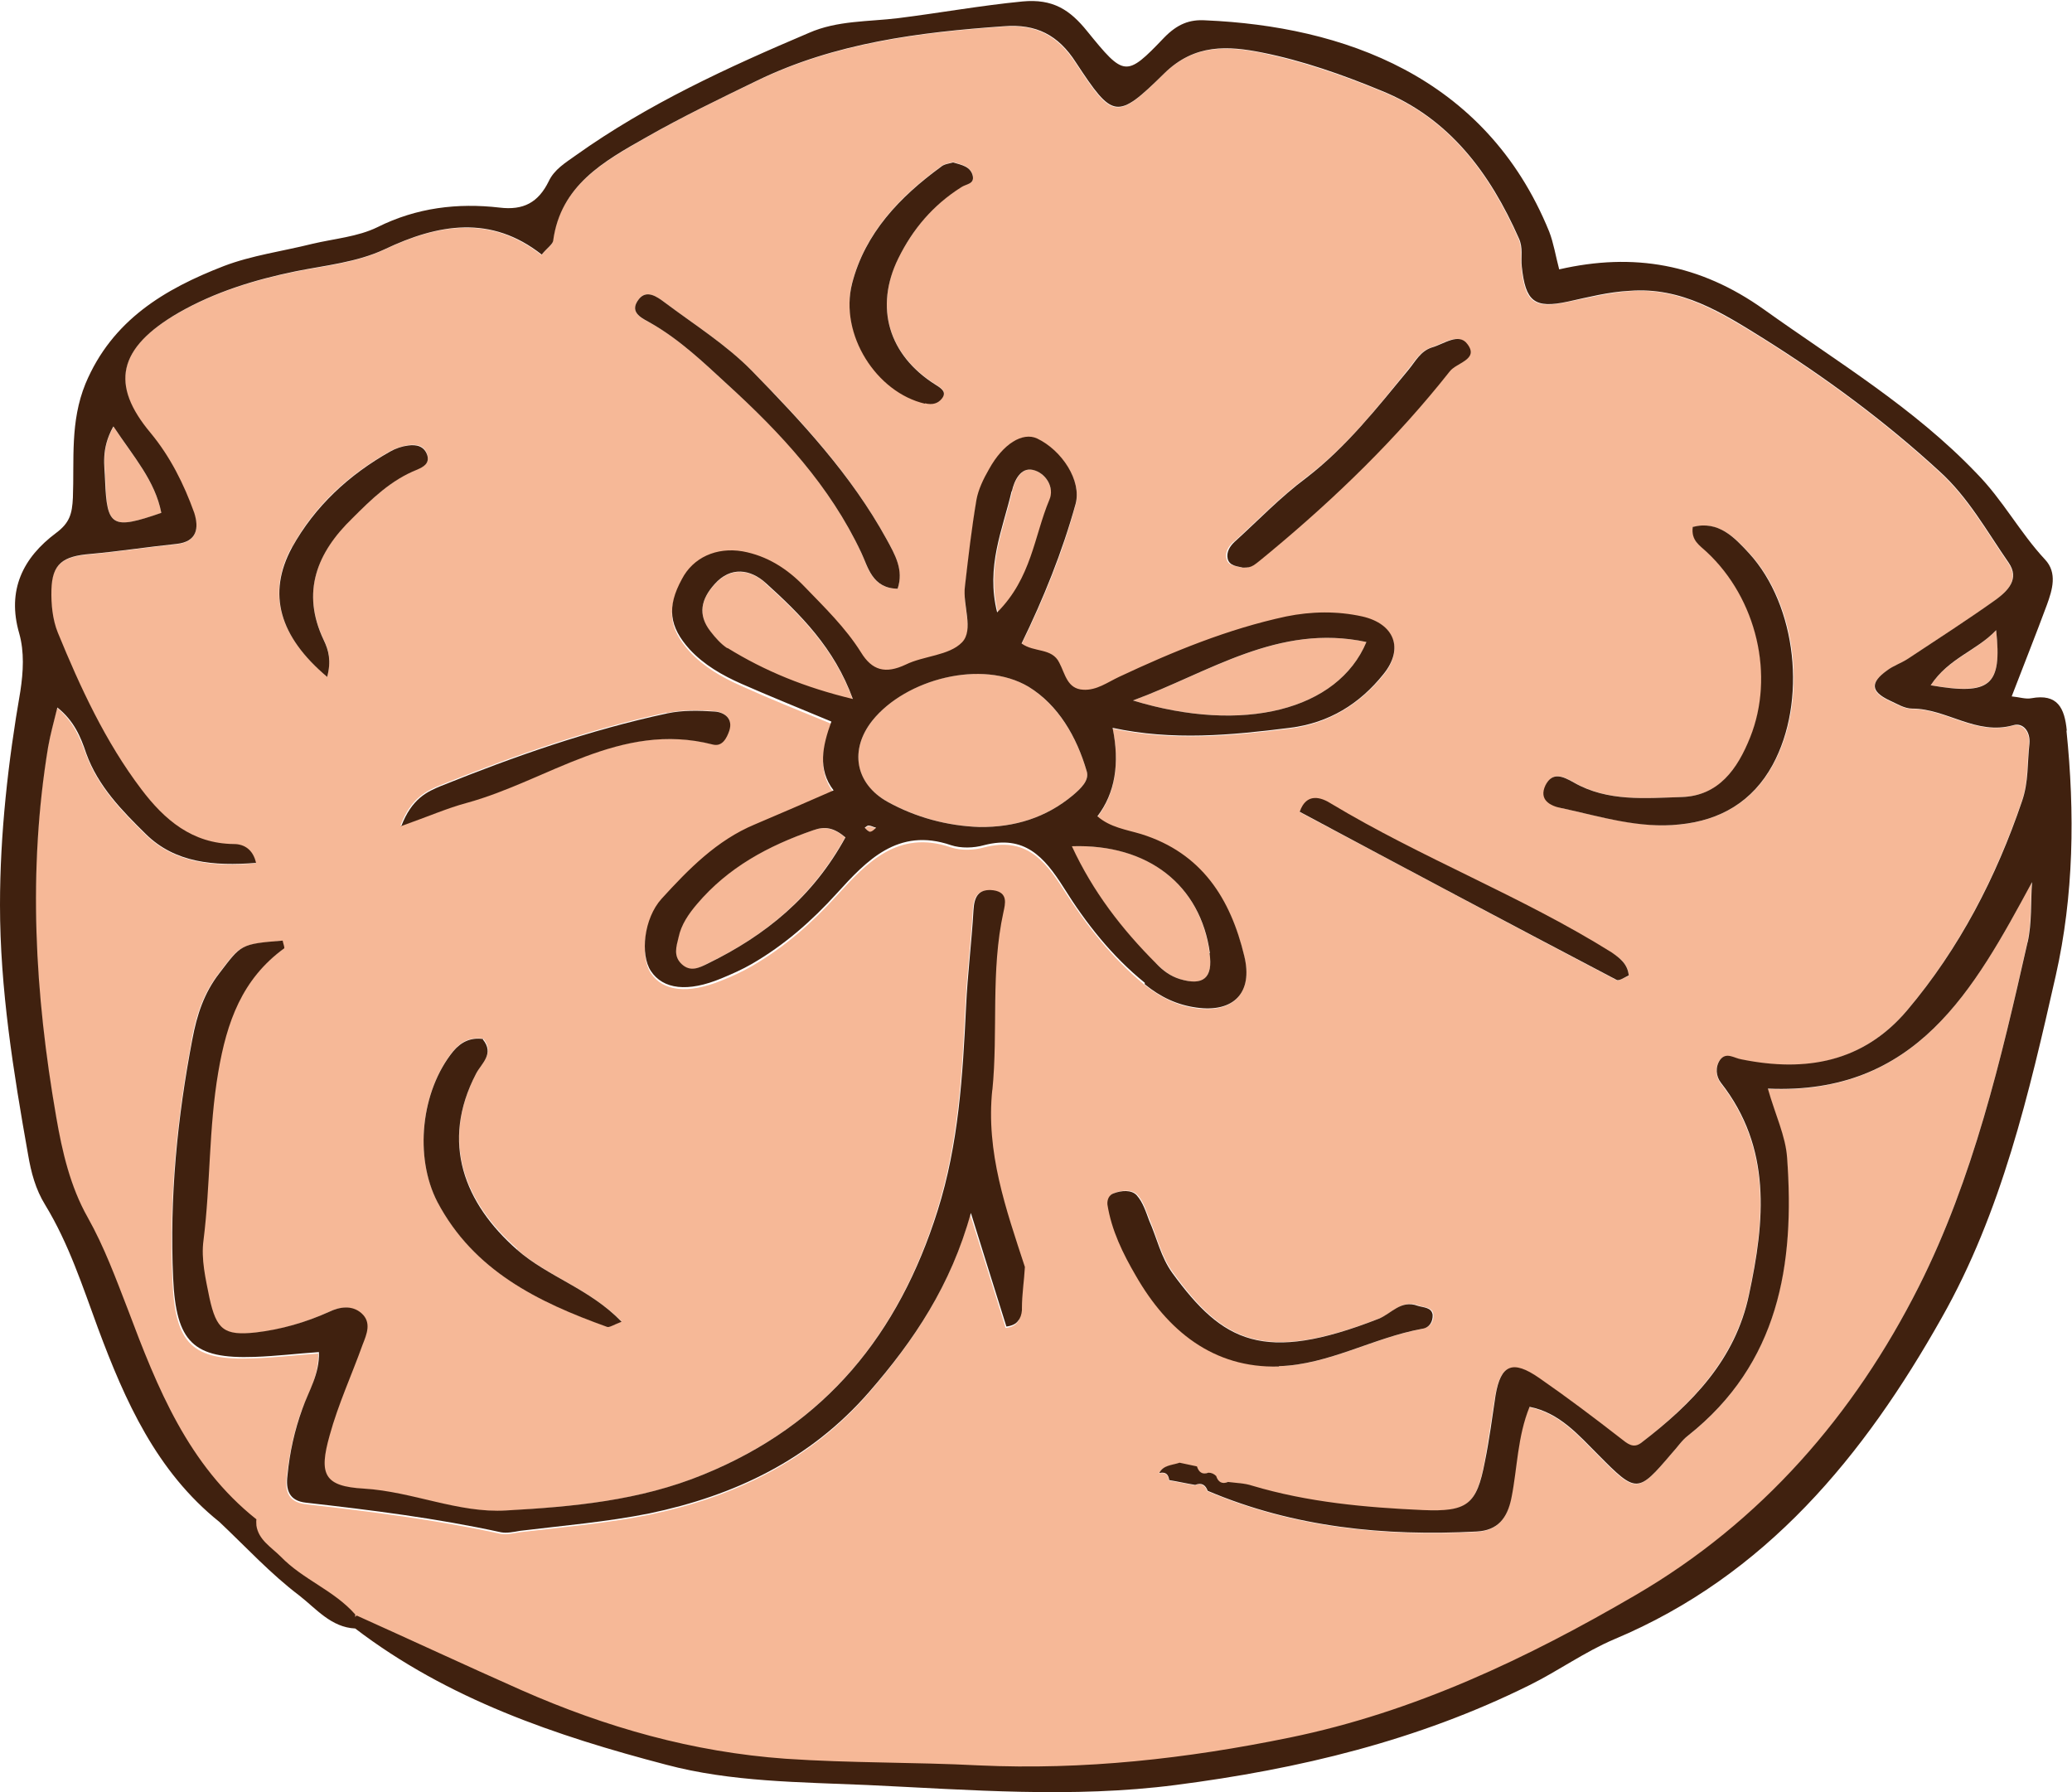 <?xml version="1.0" encoding="UTF-8"?><svg id="b" xmlns="http://www.w3.org/2000/svg" viewBox="0 0 56 48.44"><defs><style>.d{fill:#f6b897;}.e{fill:#40210f;}</style></defs><g id="c"><path class="d" d="M4.36,13.86c-.17-.87-.74-1.49-1.29-2.33-.35.62-.23,1.05-.22,1.46.04,1.25.18,1.33,1.52.87Z"/><path class="d" d="M2.36,32.92c.45.81.76,1.65,1.09,2.5.79,2.1,1.62,4.19,3.47,5.66h0c-.01.06,0,.12,0,.17.06.4.4.59.66.84.61.61,1.45.91,2.01,1.56v.07s.03-.03.04-.04c1.49.66,2.96,1.36,4.46,2.02,2.28,1,4.63,1.67,7.13,1.85,1.75.11,3.49.09,5.23.18,2.83.14,5.61-.17,8.39-.75,3.37-.69,6.42-2.14,9.35-3.85,3.4-1.98,5.91-4.87,7.66-8.34,1.47-2.92,2.23-6.13,2.94-9.31.12-.53.08-1.08.12-1.63-1.58,2.92-3.13,5.76-7.14,5.58.2.71.48,1.28.52,1.87.21,2.89-.22,5.56-2.68,7.51-.17.13-.29.32-.44.48-.92,1.08-.95,1.08-1.98.04-.54-.54-1.05-1.14-1.86-1.3-.34.81-.34,1.66-.49,2.46-.11.55-.37.88-.94.91-2.5.13-4.94-.11-7.27-1.1-.06-.16-.16-.23-.34-.16h0c-.23-.04-.46-.09-.7-.13-.01-.16-.1-.23-.27-.19h0c.11-.22.36-.21.55-.28h0c.16.04.31.07.47.1.05.16.15.22.31.17h0c.08,0,.15.02.21.09.05.16.16.22.32.16h0c.22.03.44.03.65.1,1.5.45,3.05.6,4.62.66,1.21.05,1.45-.15,1.67-1.3.11-.6.19-1.2.29-1.8.14-.83.46-.97,1.18-.47.75.52,1.48,1.07,2.2,1.63.18.14.35.29.56.12,1.36-1.05,2.53-2.25,2.91-4,.43-2,.62-3.97-.76-5.73-.12-.17-.16-.42-.02-.62.17-.22.38-.04.58-.01,1.73.35,3.27.08,4.47-1.32,1.42-1.68,2.4-3.59,3.11-5.66.18-.51.14-1.03.2-1.55.03-.33-.18-.57-.44-.5-1,.28-1.8-.45-2.73-.45-.2,0-.41-.13-.61-.22-.51-.24-.53-.48-.07-.81.17-.13.38-.2.57-.32.8-.53,1.6-1.04,2.38-1.6.31-.23.64-.55.34-.99-.59-.85-1.1-1.78-1.88-2.48-1.47-1.35-3.07-2.53-4.76-3.59-1.11-.68-2.2-1.39-3.61-1.28-.57.04-1.1.18-1.66.29-.92.2-1.16,0-1.25-.94-.03-.25.03-.51-.08-.77-.78-1.76-1.87-3.25-3.72-3.99-1.04-.43-2.12-.8-3.22-1.03-.91-.18-1.82-.25-2.65.57-1.28,1.27-1.38,1.22-2.38-.3-.49-.75-1.08-1.05-1.95-.98-2.29.16-4.56.45-6.67,1.47-1.02.49-2.03.98-3.01,1.54-1.13.65-2.3,1.29-2.5,2.79-.01.1-.15.19-.31.37-1.37-1.08-2.8-.83-4.25-.14-.75.35-1.58.43-2.39.59-1.12.23-2.19.56-3.17,1.12-1.66.95-1.84,1.95-.76,3.25.52.64.9,1.39,1.18,2.16.14.41.09.78-.48.84-.78.08-1.54.2-2.32.27-.75.06-1.04.27-1.06.97-.01.38.03.8.17,1.15.61,1.49,1.29,2.95,2.26,4.24.62.82,1.37,1.47,2.5,1.48.28,0,.52.15.6.51,0,0,0,0,0,0-1.14.1-2.19,0-2.98-.78-.64-.63-1.29-1.29-1.61-2.18-.16-.44-.34-.88-.78-1.24-.1.41-.19.74-.25,1.07-.55,3.34-.36,6.67.22,10,.16.94.38,1.88.85,2.71ZM38.45,35.91c-1.32.24-2.53.97-3.87,1.01-1.77.05-3.02-.97-3.86-2.45-.35-.6-.66-1.23-.77-1.93-.01-.14.05-.26.17-.3.21-.08.48-.1.62.05.17.18.24.45.34.69.2.47.31.99.63,1.42,1.35,1.86,2.44,2.45,5.57,1.23.34-.13.6-.52,1.06-.35.16.06.37.04.4.24.02.18-.08.35-.28.38ZM41.78,21.22c.19-.38.47-.24.77-.07.91.52,1.93.42,2.91.39,1-.03,1.5-.76,1.85-1.61.67-1.67.18-3.75-1.17-5.01-.19-.18-.43-.31-.38-.68.69-.17,1.13.29,1.52.71,1.31,1.42,1.58,4.01.64,5.72-.54.99-1.42,1.5-2.51,1.61-1.09.11-2.14-.21-3.19-.44-.3-.07-.62-.22-.43-.62ZM43.56,25.75c.21.13.44.3.46.62-.11.04-.26.15-.33.12-2.86-1.5-5.71-3.03-8.56-4.54.18-.51.56-.39.85-.21,2.45,1.48,5.15,2.49,7.58,4.02ZM33.35,14.64c.64-.58,1.25-1.21,1.94-1.73,1.09-.82,1.92-1.88,2.76-2.92.2-.24.33-.5.63-.6.32-.1.73-.41.96-.09.32.43-.29.5-.48.74-1.42,1.81-3.08,3.41-4.85,4.88-.49.4-.47.42-.75.42-.16-.05-.37-.04-.41-.24-.05-.18.06-.34.19-.46ZM26.73,12.7c.38-.69.91-1.02,1.3-.83.68.32,1.21,1.14,1.04,1.77-.35,1.3-.86,2.55-1.46,3.77.34.25.82.12,1.02.52.16.3.2.7.65.73.36.02.65-.2.97-.35,1.45-.67,2.93-1.28,4.51-1.63.7-.15,1.38-.16,2.06,0,.87.19,1.13.87.57,1.56-.64.79-1.48,1.32-2.53,1.45-1.59.2-3.17.35-4.79,0q.3,1.46-.41,2.39c.34.31.78.36,1.18.48,1.63.51,2.42,1.75,2.79,3.3.23.98-.3,1.52-1.29,1.39-.52-.07-.97-.29-1.4-.63-.89-.73-1.58-1.62-2.19-2.57-.53-.84-1.05-1.43-2.15-1.15-.28.08-.63.09-.9,0-1.43-.49-2.28.42-3.08,1.3-.68.75-1.42,1.4-2.3,1.91-.26.15-.54.28-.82.39-.91.37-1.58.29-1.91-.2-.29-.44-.19-1.42.29-1.95.73-.79,1.49-1.58,2.52-2.01.68-.29,1.36-.59,2.13-.92-.44-.58-.3-1.2-.06-1.86-.91-.37-1.68-.68-2.43-1.02-.52-.23-1.01-.51-1.4-.93-.56-.62-.63-1.15-.21-1.9.3-.58.93-.87,1.64-.75.66.12,1.21.47,1.67.95.54.56,1.11,1.11,1.53,1.78.3.49.66.59,1.21.33.49-.25,1.17-.25,1.52-.6.33-.34.02-1.01.08-1.52.1-.78.18-1.56.31-2.33.05-.29.19-.58.34-.83ZM23.03,7.65c.35-1.36,1.29-2.34,2.4-3.15.1-.08.23-.09.33-.12.24.07.47.11.53.36.05.24-.17.22-.31.31-.75.47-1.3,1.13-1.7,1.92-.65,1.32-.27,2.62,1.01,3.42.18.11.3.21.16.38-.1.12-.25.17-.45.12-1.3-.29-2.31-1.87-1.97-3.25ZM17.27,8.08c.2-.26.49-.06.69.09.8.6,1.66,1.14,2.35,1.84,1.38,1.39,2.7,2.83,3.65,4.56.23.41.46.83.3,1.34-.7-.01-.8-.58-.98-.97-.85-1.81-2.18-3.25-3.63-4.56-.64-.59-1.27-1.19-2.03-1.63-.21-.12-.66-.28-.35-.67ZM18.02,19.27c.42-.09.86-.09,1.29-.05.26.02.51.19.39.52-.07.2-.18.44-.45.37-2.5-.63-4.45.98-6.65,1.58-.52.14-1.02.36-1.78.63.29-.77.72-.95,1.08-1.1,1.99-.8,4.01-1.51,6.11-1.96ZM13.97,33.76c.83.74,1.95,1.06,2.83,1.95-.23.09-.33.17-.39.14-1.87-.67-3.61-1.51-4.59-3.38-.63-1.22-.44-2.99.43-4.07.21-.25.46-.38.81-.33.32.38-.04.65-.18.92-.99,1.87-.31,3.52,1.1,4.76ZM7.89,14.79c.61-1.13,1.54-1.97,2.66-2.6.15-.08.32-.13.48-.16.22-.03.45,0,.52.27.06.22-.11.32-.27.38-.7.28-1.23.8-1.76,1.32-.95.92-1.39,1.99-.77,3.29.13.27.21.56.09,1-1.3-1.1-1.63-2.26-.96-3.5ZM5.18,28.09c.12-.64.31-1.24.73-1.78.59-.77.56-.79,1.71-.88.01.07.06.19.04.21-1.14.83-1.55,1.99-1.78,3.34-.25,1.52-.21,3.04-.4,4.55-.07.5.06,1.05.16,1.55.19.87.4,1.03,1.25.94.69-.08,1.35-.27,1.99-.56.27-.13.6-.2.87.04.27.25.13.57.03.85-.29.81-.66,1.61-.89,2.45-.3,1.07-.15,1.38.93,1.44,1.31.08,2.57.67,3.84.59,1.8-.11,3.6-.26,5.33-.97,3.31-1.35,5.29-3.79,6.33-7.13.57-1.8.68-3.65.77-5.52.04-.86.15-1.73.2-2.6.02-.36.13-.59.54-.54.4.06.31.35.27.59-.34,1.59-.13,3.22-.3,4.82-.17,1.7.37,3.24.88,4.8-.02.37-.07.74-.08,1.11,0,.02,0,.04,0,.06-.02.11-.04.21-.1.28-.06.09-.17.14-.32.16-.3-.98-.61-1.95-.96-3.07h0c-.54,1.96-1.55,3.45-2.76,4.85-1.59,1.82-3.63,2.79-5.93,3.27-1.15.23-2.32.33-3.49.47-.17.03-.36.07-.52.04-1.74-.38-3.5-.6-5.27-.8-.46-.06-.55-.35-.5-.74.07-.62.19-1.21.4-1.79.18-.48.47-.94.45-1.54-.59.04-1.16.11-1.74.13-1.67.07-2.13-.39-2.2-2.12-.09-2.18.11-4.33.52-6.47Z"/><path class="d" d="M52.18,18.52c1.62.27,1.93,0,1.77-1.49-.53.57-1.28.76-1.77,1.49Z"/><path class="d" d="M23.37,22.38c.05.04.11.11.16.11.04,0,.1-.06.15-.1-.08-.03-.15-.06-.21-.06-.03,0-.07.04-.1.06Z"/><path class="d" d="M36.93,17.35c-2.37-.51-4.25.83-6.31,1.58,2.98.91,5.54.26,6.31-1.58Z"/><path class="d" d="M31.25,26.04c.19.19.38.34.64.42.63.2.9-.03.8-.7-.24-1.84-1.66-2.97-3.73-2.89.57,1.23,1.35,2.24,2.28,3.17Z"/><path class="d" d="M20.69,15.76c-.4-.36-.94-.46-1.38.04-.36.39-.46.82-.11,1.27.13.17.29.35.46.46,1.02.63,2.1,1.07,3.39,1.38-.5-1.38-1.42-2.29-2.36-3.14Z"/><path class="d" d="M23.58,19.47c-.63.79-.48,1.71.41,2.2.77.42,1.61.65,2.48.68.95.01,1.8-.25,2.53-.86.21-.18.45-.4.37-.65-.27-.93-.78-1.79-1.57-2.28-1.25-.75-3.32-.22-4.22.91Z"/><path class="d" d="M21.96,22.44c-1.21.42-2.3,1-3.13,1.99-.22.26-.43.55-.5.9-.06.25-.14.51.09.73.23.22.46.11.7-.02,1.56-.75,2.83-1.8,3.72-3.41-.31-.26-.56-.3-.88-.19Z"/><path class="d" d="M28.37,13.51c.14-.33-.11-.72-.44-.81-.34-.08-.51.3-.57.57-.24,1.03-.7,2.04-.39,3.27.93-.92,1-2.05,1.41-3.04Z"/><path class="e" d="M55.86,19.75c-.06-.62-.25-1.01-.96-.88-.15.03-.32-.03-.53-.05.33-.86.65-1.66.95-2.47.15-.41.29-.87-.05-1.23-.68-.73-1.14-1.61-1.85-2.33-1.7-1.78-3.78-3.02-5.75-4.43-1.73-1.23-3.52-1.54-5.53-1.08-.1-.38-.15-.71-.27-1.02-1.72-4.23-5.61-5.55-9.28-5.71-.44-.03-.77.1-1.13.47-1.03,1.08-1.08,1.05-2.08-.18-.46-.57-.92-.88-1.75-.8-1.13.11-2.23.31-3.35.45-.81.1-1.65.06-2.42.4-2.19.93-4.35,1.92-6.3,3.31-.28.2-.58.38-.73.7-.28.57-.68.79-1.33.71-1.13-.13-2.24,0-3.3.53-.53.26-1.17.31-1.76.45-.8.2-1.63.31-2.39.6-1.6.62-3.02,1.46-3.74,3.18-.42,1.03-.3,2.05-.34,3.08-.02.44-.09.68-.45.95-.9.67-1.34,1.55-1,2.72.14.5.11,1.03.03,1.56C.22,20.58,0,22.53,0,24.46c0,2.26.36,4.5.76,6.75.08.47.2.93.46,1.35.64,1.05,1.01,2.2,1.43,3.34.73,1.96,1.58,3.87,3.28,5.23h0c.72.68,1.38,1.4,2.16,1.99.45.35.86.86,1.51.89h0c2.5,1.91,5.42,2.9,8.4,3.68,1.76.47,3.62.47,5.44.55,2.78.13,5.54.36,8.33,0,3.34-.43,6.55-1.2,9.57-2.7.77-.38,1.49-.9,2.29-1.24,4.1-1.72,6.75-4.96,8.85-8.69,1.62-2.86,2.36-6.06,3.08-9.24.49-2.17.52-4.4.29-6.63ZM3.07,11.53c.55.83,1.12,1.46,1.29,2.33-1.33.46-1.47.38-1.52-.87-.01-.41-.12-.84.22-1.46ZM54.8,25.46c-.72,3.19-1.47,6.39-2.94,9.31-1.75,3.47-4.26,6.36-7.66,8.34-2.93,1.71-5.98,3.16-9.35,3.85-2.78.57-5.56.88-8.39.75-1.74-.09-3.48-.06-5.23-.18-2.51-.18-4.86-.85-7.13-1.85-1.49-.66-2.97-1.35-4.46-2.02-.02.01-.03.03-.04.04v-.07c-.57-.65-1.41-.94-2.01-1.56-.26-.26-.6-.45-.66-.84,0-.05-.01-.11,0-.17h0c-1.85-1.47-2.68-3.56-3.47-5.66-.33-.85-.64-1.7-1.09-2.5-.47-.83-.69-1.78-.85-2.71-.58-3.33-.77-6.66-.22-10,.06-.34.15-.66.25-1.07.45.36.63.79.78,1.24.32.89.97,1.55,1.61,2.18.79.78,1.84.87,2.98.78,0,0,0,0,0,0-.08-.36-.32-.51-.6-.51-1.13-.01-1.88-.66-2.5-1.48-.97-1.28-1.65-2.75-2.26-4.24-.14-.35-.18-.76-.17-1.15.02-.7.3-.91,1.06-.97.78-.07,1.54-.19,2.32-.27.56-.06.61-.43.48-.84-.28-.78-.65-1.52-1.18-2.16-1.09-1.3-.9-2.29.76-3.25.98-.56,2.05-.89,3.17-1.12.8-.16,1.64-.24,2.39-.59,1.45-.69,2.88-.94,4.25.14.15-.18.29-.27.31-.37.2-1.5,1.37-2.15,2.5-2.79.98-.56,2-1.05,3.01-1.54,2.1-1.02,4.38-1.31,6.67-1.47.87-.07,1.47.23,1.95.98,1,1.52,1.1,1.56,2.38.3.83-.82,1.74-.75,2.65-.57,1.1.22,2.18.6,3.22,1.03,1.84.74,2.94,2.23,3.72,3.99.12.26.05.51.08.77.1.93.33,1.14,1.25.94.55-.12,1.09-.26,1.66-.29,1.41-.11,2.5.59,3.61,1.28,1.69,1.06,3.29,2.24,4.76,3.59.78.7,1.29,1.63,1.88,2.48.3.44-.03.76-.34.99-.77.55-1.58,1.07-2.38,1.6-.18.12-.4.19-.57.32-.46.33-.44.57.07.81.2.09.4.22.61.22.93,0,1.73.73,2.73.45.26-.08.47.16.44.5-.06.52-.02,1.03-.2,1.55-.7,2.06-1.69,3.98-3.11,5.66-1.19,1.4-2.74,1.67-4.47,1.32-.2-.03-.41-.21-.58.01-.14.2-.11.45.02.62,1.38,1.76,1.19,3.73.76,5.73-.37,1.76-1.54,2.95-2.91,4-.22.17-.38.02-.56-.12-.72-.56-1.45-1.11-2.2-1.63-.72-.5-1.04-.36-1.18.47-.09.6-.17,1.21-.29,1.8-.22,1.15-.47,1.35-1.67,1.3-1.56-.07-3.11-.21-4.62-.66-.21-.07-.43-.07-.65-.1h0c-.16.07-.27,0-.32-.16-.06-.06-.13-.09-.21-.09h0c-.16.06-.26-.01-.31-.17-.16-.03-.31-.07-.47-.1h0c-.2.07-.44.06-.55.28h0c.17-.04.25.03.27.19.24.04.46.09.7.13h0c.18-.07.28,0,.34.16,2.33.99,4.78,1.23,7.27,1.1.57-.03.83-.36.94-.91.16-.8.16-1.65.49-2.46.81.16,1.32.76,1.86,1.3,1.03,1.04,1.06,1.04,1.98-.04.15-.16.27-.35.44-.48,2.46-1.95,2.89-4.62,2.68-7.51-.04-.59-.32-1.16-.52-1.87,4.01.18,5.56-2.66,7.14-5.58-.04.55,0,1.1-.12,1.63ZM52.18,18.52c.49-.74,1.24-.93,1.77-1.49.16,1.5-.15,1.77-1.77,1.49Z"/><path class="e" d="M30.94,26.6c.43.35.88.56,1.4.63,1,.14,1.53-.4,1.29-1.39-.37-1.55-1.15-2.79-2.79-3.3-.4-.12-.84-.18-1.18-.48q.71-.93.41-2.39c1.62.35,3.2.2,4.79,0,1.06-.13,1.89-.65,2.53-1.45.56-.69.3-1.36-.57-1.56-.68-.15-1.37-.14-2.06,0-1.58.34-3.06.95-4.51,1.63-.32.15-.61.37-.97.35-.44-.02-.49-.43-.65-.73-.2-.41-.68-.27-1.02-.52.59-1.21,1.1-2.47,1.46-3.77.17-.63-.37-1.45-1.04-1.77-.39-.18-.92.14-1.3.83-.15.26-.29.55-.34.83-.13.77-.22,1.55-.31,2.33-.07.51.25,1.18-.08,1.52-.35.36-1.03.36-1.52.6-.55.26-.91.16-1.21-.33-.42-.67-.99-1.22-1.53-1.78-.46-.48-1.01-.83-1.67-.95-.71-.12-1.34.17-1.64.75-.41.75-.35,1.28.21,1.9.39.42.88.7,1.4.93.75.33,1.52.64,2.43,1.02-.24.66-.38,1.29.06,1.86-.77.34-1.45.63-2.13.92-1.03.43-1.79,1.21-2.52,2.01-.48.53-.58,1.51-.29,1.95.33.5,1,.58,1.91.2.29-.12.56-.24.82-.39.88-.51,1.62-1.16,2.3-1.91.8-.88,1.65-1.79,3.08-1.3.27.09.62.08.9,0,1.09-.28,1.62.31,2.15,1.15.6.96,1.3,1.85,2.19,2.57ZM36.93,17.35c-.77,1.84-3.33,2.49-6.31,1.58,2.05-.75,3.93-2.09,6.31-1.58ZM19.13,26.04c-.24.12-.47.23-.7.02-.24-.22-.15-.48-.09-.73.07-.34.27-.63.5-.9.84-.99,1.92-1.57,3.13-1.99.33-.12.57-.07.88.19-.88,1.61-2.16,2.65-3.72,3.41ZM19.66,17.52c-.17-.11-.33-.29-.46-.46-.35-.45-.25-.87.11-1.27.44-.5.98-.4,1.38-.04.94.85,1.86,1.76,2.36,3.14-1.29-.31-2.37-.75-3.39-1.38ZM27.35,13.27c.06-.27.23-.65.57-.57.34.08.59.47.44.81-.41.98-.48,2.11-1.41,3.04-.31-1.24.15-2.24.39-3.27ZM23.53,22.48c-.06,0-.11-.06-.16-.11.03-.02.07-.06.1-.06.07,0,.13.04.21.06-.05.04-.11.11-.15.1ZM26.47,22.35c-.87-.03-1.72-.26-2.48-.68-.88-.49-1.04-1.41-.41-2.2.9-1.12,2.96-1.66,4.22-.91.8.49,1.3,1.35,1.57,2.28.08.25-.16.47-.37.65-.73.61-1.58.87-2.53.86ZM32.69,25.76c.1.67-.17.89-.8.7-.26-.08-.46-.23-.64-.42-.93-.93-1.71-1.94-2.28-3.17,2.06-.07,3.48,1.05,3.73,2.89Z"/><path class="e" d="M26.82,29.47c.16-1.6-.05-3.23.3-4.82.05-.23.13-.53-.27-.59-.41-.05-.52.18-.54.54-.05.87-.16,1.73-.2,2.6-.09,1.87-.2,3.72-.77,5.52-1.05,3.33-3.02,5.78-6.33,7.13-1.73.71-3.54.87-5.33.97-1.28.08-2.53-.51-3.84-.59-1.08-.06-1.23-.38-.93-1.44.23-.84.6-1.64.89-2.45.11-.28.25-.6-.03-.85-.26-.23-.6-.17-.87-.04-.64.29-1.31.48-1.99.56-.85.09-1.06-.07-1.25-.94-.1-.5-.23-1.04-.16-1.55.19-1.51.14-3.03.4-4.55.23-1.35.64-2.51,1.78-3.34.02-.02-.03-.14-.04-.21-1.15.09-1.12.11-1.71.88-.42.54-.61,1.14-.73,1.78-.41,2.14-.62,4.29-.52,6.47.08,1.72.54,2.18,2.2,2.12.58-.02,1.15-.09,1.74-.13.02.6-.28,1.05-.45,1.54-.21.58-.34,1.17-.4,1.79-.05.39.04.69.5.74,1.77.2,3.53.42,5.27.8.16.03.35-.01.52-.04,1.16-.14,2.34-.24,3.49-.47,2.3-.48,4.34-1.45,5.93-3.27,1.22-1.4,2.22-2.89,2.76-4.85h0c.35,1.12.65,2.09.96,3.07.15-.02.26-.07.32-.16.06-.07.09-.17.1-.28,0-.02,0-.04,0-.06,0-.37.06-.74.08-1.11-.51-1.56-1.06-3.1-.88-4.8Z"/><path class="e" d="M42.21,21.84c1.06.23,2.1.56,3.19.44,1.1-.11,1.97-.62,2.51-1.61.93-1.71.66-4.3-.64-5.72-.39-.42-.82-.89-1.52-.71-.05.37.19.5.38.68,1.35,1.26,1.84,3.34,1.17,5.01-.34.85-.85,1.58-1.85,1.61-.98.03-2,.13-2.91-.39-.3-.17-.58-.3-.77.07-.19.4.13.56.43.62Z"/><path class="e" d="M13.06,28.08c-.34-.05-.6.08-.81.33-.87,1.07-1.06,2.85-.43,4.07.98,1.86,2.72,2.71,4.59,3.38.06.02.16-.05.39-.14-.87-.9-1.99-1.21-2.83-1.95-1.41-1.24-2.08-2.89-1.1-4.76.14-.27.5-.53.18-.92Z"/><path class="e" d="M34.57,36.92c1.34-.04,2.55-.77,3.87-1.01.2-.03.29-.2.28-.38-.03-.2-.24-.19-.4-.24-.46-.17-.71.21-1.06.35-3.12,1.22-4.21.63-5.57-1.23-.32-.44-.42-.95-.63-1.42-.09-.24-.17-.5-.34-.69-.14-.15-.41-.13-.62-.05-.12.04-.18.16-.17.3.11.7.42,1.33.77,1.93.85,1.48,2.09,2.5,3.86,2.45Z"/><path class="e" d="M33.58,15.34c.28,0,.26-.02.75-.42,1.77-1.47,3.42-3.07,4.85-4.88.18-.24.8-.32.48-.74-.23-.32-.64,0-.96.09-.31.1-.44.37-.63.6-.85,1.03-1.68,2.09-2.76,2.92-.7.52-1.3,1.15-1.94,1.73-.13.12-.23.28-.19.46.05.2.26.2.41.24Z"/><path class="e" d="M17.62,8.75c.76.44,1.39,1.04,2.03,1.63,1.45,1.32,2.78,2.75,3.63,4.56.18.38.29.96.98.97.17-.51-.07-.92-.3-1.34-.95-1.73-2.28-3.16-3.65-4.56-.69-.7-1.55-1.24-2.35-1.84-.2-.15-.48-.35-.69-.09-.31.39.14.54.35.67Z"/><path class="e" d="M25,10.9c.21.05.35,0,.45-.12.14-.17.02-.27-.16-.38-1.28-.8-1.66-2.1-1.01-3.42.39-.79.94-1.44,1.7-1.92.13-.09.36-.08.31-.31-.06-.25-.29-.29-.53-.36-.1.03-.24.04-.33.12-1.11.81-2.05,1.79-2.4,3.15-.35,1.38.66,2.95,1.97,3.25Z"/><path class="e" d="M8.84,18.3c.12-.44.04-.73-.09-1-.62-1.3-.18-2.37.77-3.29.52-.52,1.05-1.04,1.76-1.32.16-.07.33-.16.27-.38-.08-.26-.3-.3-.52-.27-.16.02-.34.08-.48.16-1.12.63-2.04,1.48-2.66,2.6-.67,1.24-.35,2.4.96,3.5Z"/><path class="e" d="M10.83,22.33c.76-.27,1.26-.49,1.78-.63,2.2-.6,4.15-2.22,6.65-1.58.26.07.38-.17.45-.37.11-.33-.13-.5-.39-.52-.43-.03-.87-.04-1.29.05-2.1.45-4.12,1.16-6.11,1.96-.36.15-.79.33-1.08,1.1Z"/><path class="e" d="M35.13,21.94c2.84,1.52,5.7,3.04,8.56,4.54.07.04.22-.07.33-.12-.03-.32-.26-.48-.46-.62-2.43-1.52-5.12-2.54-7.58-4.02-.28-.18-.67-.3-.85.21Z"/></g></svg>